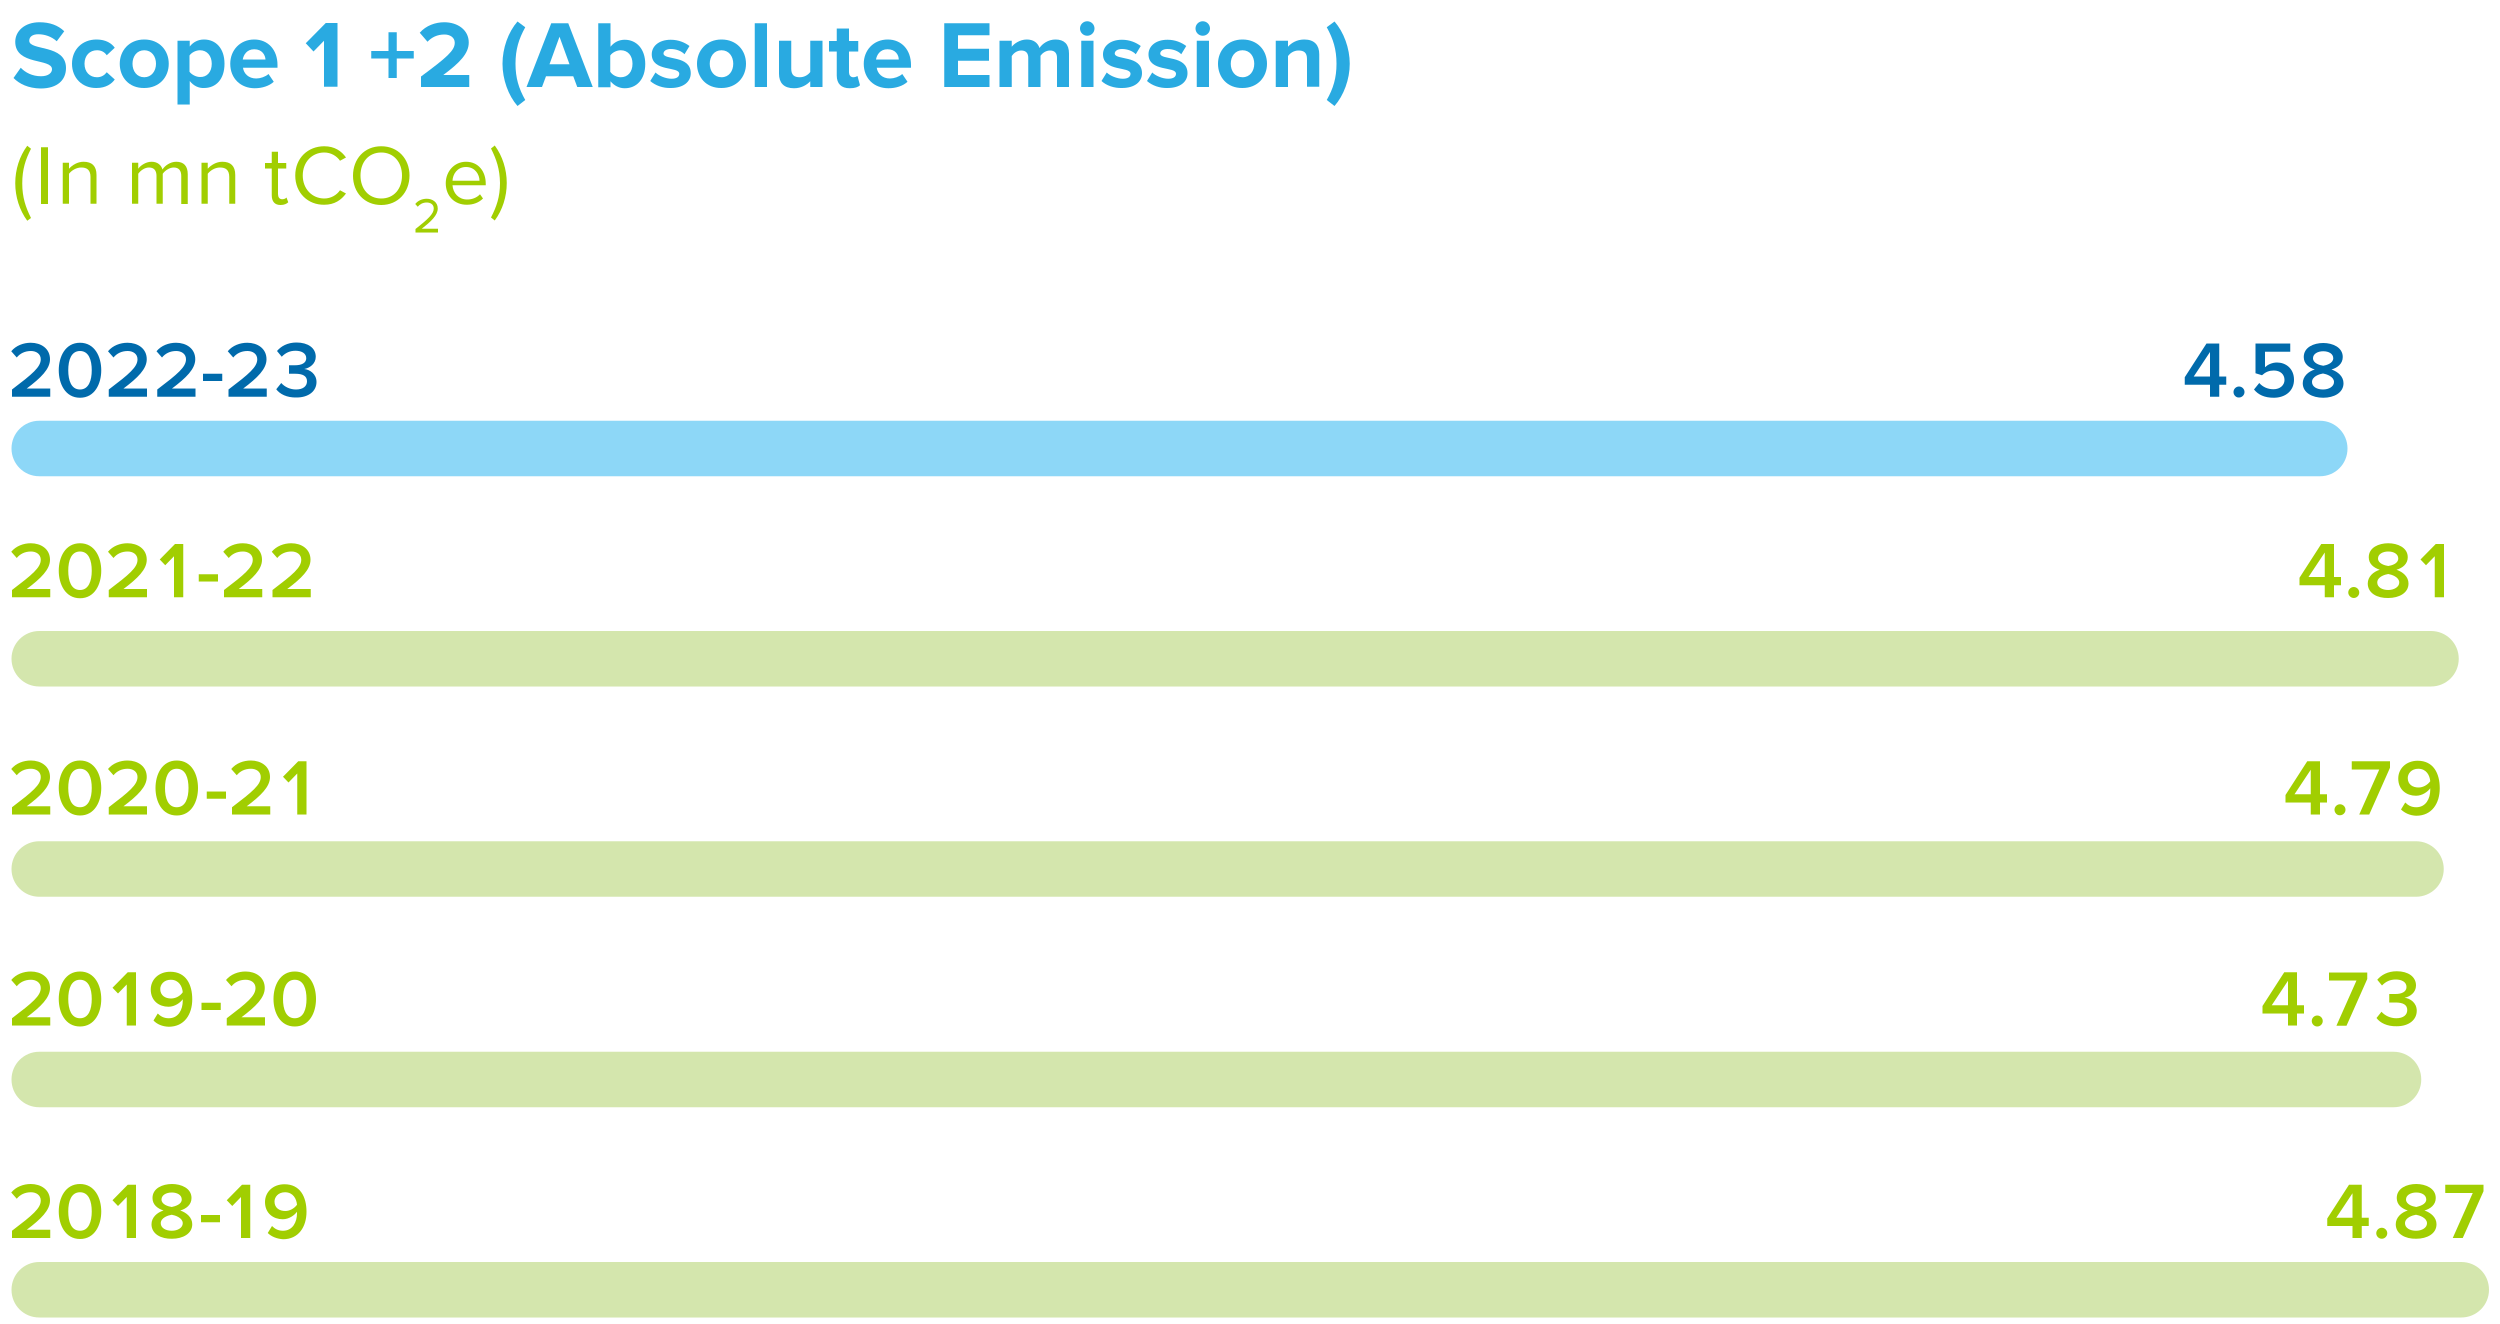 <?xml version="1.0" encoding="utf-8"?>
<!-- Generator: Adobe Illustrator 27.8.1, SVG Export Plug-In . SVG Version: 6.00 Build 0)  -->
<svg version="1.1" id="Layer_1" xmlns="http://www.w3.org/2000/svg" xmlns:xlink="http://www.w3.org/1999/xlink" x="0px" y="0px"
	 viewBox="0 0 1000 529.8" style="enable-background:new 0 0 1000 529.8;" xml:space="preserve">
<style type="text/css">
	.st0{fill:#29AAE1;}
	.st1{fill:#A1CE01;}
	.st2{fill:#8DD7F7;}
	.st3{fill:#D4E6AD;}
	.st4{fill:#006AAB;}
</style>
<g>
	<path class="st0" d="M5.4,31.2l2.9-4.1c1.8,1.9,4.6,3.4,8.1,3.4c3,0,4.4-1.4,4.4-2.8c0-4.5-14.7-1.4-14.7-11c0-4.2,3.7-7.8,9.7-7.8
		c4.1,0,7.4,1.2,9.9,3.6l-3,4c-2.1-1.9-4.8-2.8-7.4-2.8c-2.3,0-3.6,1-3.6,2.6c0,4.1,14.7,1.3,14.7,10.9c0,4.7-3.3,8.2-10.2,8.2
		C11.3,35.3,7.8,33.6,5.4,31.2z"/>
	<path class="st0" d="M28.8,25.5c0-5.7,4.1-9.7,9.8-9.7c3.8,0,6.1,1.6,7.3,3.3l-3.2,3c-0.9-1.3-2.2-2-3.9-2c-2.9,0-5,2.1-5,5.4
		s2.1,5.4,5,5.4c1.7,0,3-0.8,3.9-2l3.2,2.9c-1.2,1.7-3.5,3.4-7.3,3.4C32.9,35.3,28.8,31.2,28.8,25.5z"/>
	<path class="st0" d="M47.9,25.5c0-5.2,3.7-9.7,9.8-9.7c6.1,0,9.8,4.4,9.8,9.7c0,5.3-3.7,9.7-9.8,9.7C51.5,35.3,47.9,30.8,47.9,25.5
		z M62.4,25.5c0-2.9-1.7-5.4-4.7-5.4c-3,0-4.7,2.5-4.7,5.4c0,2.9,1.7,5.4,4.7,5.4C60.6,30.9,62.4,28.4,62.4,25.5z"/>
	<path class="st0" d="M75.9,32.4v9.4H71V16.3h4.9v2.3c1.4-1.8,3.4-2.8,5.7-2.8c4.7,0,8.2,3.5,8.2,9.7c0,6.2-3.4,9.7-8.2,9.7
		C79.4,35.3,77.4,34.3,75.9,32.4z M84.7,25.5c0-3.2-1.9-5.4-4.7-5.4c-1.6,0-3.4,0.9-4.2,2.1v6.5c0.8,1.1,2.6,2.1,4.2,2.1
		C82.8,30.9,84.7,28.8,84.7,25.5z"/>
	<path class="st0" d="M92.1,25.5c0-5.4,3.9-9.7,9.6-9.7c5.5,0,9.3,4.1,9.3,10.2v1.1H97.2c0.3,2.3,2.2,4.3,5.3,4.3
		c1.6,0,3.7-0.7,4.9-1.8l2.1,3.1c-1.8,1.7-4.7,2.6-7.6,2.6C96.4,35.3,92.1,31.5,92.1,25.5z M101.7,19.7c-3,0-4.3,2.3-4.6,4.1h9.1
		C106.1,22.1,104.9,19.7,101.7,19.7z"/>
	<path class="st0" d="M129.6,34.8V16.3l-4.2,4.3l-3.1-3.3l8-8.1h4.7v25.5H129.6z"/>
	<path class="st0" d="M158.7,23.4v7.8h-3.3v-7.8h-6.9v-3h6.9v-7.5h3.3v7.5h6.8v3H158.7z"/>
	<path class="st0" d="M168.4,34.8v-4.2c10.4-7.7,13.5-10.4,13.5-13.5c0-2.2-2-3.3-4.1-3.3c-2.9,0-5.1,1.1-6.8,2.9l-3.1-3.6
		c2.5-2.9,6.3-4.2,9.8-4.2c5.4,0,9.8,3.1,9.8,8.1c0,4.4-3.6,8.1-10.2,13h10.4v4.8H168.4z"/>
	<path class="st0" d="M207,42.4c-3.7-4.2-6-10.7-6-16.9c0-6.2,2.3-12.7,6-16.9l3.1,2.3c-2.6,4.7-3.9,8.9-3.9,14.6
		c0,5.7,1.3,9.9,3.9,14.5L207,42.4z"/>
	<path class="st0" d="M230.9,34.8l-1.6-4.3h-10.9l-1.6,4.3h-6.2l9.9-25.5h6.8l9.8,25.5H230.9z M223.8,14.7l-4,11h8L223.8,14.7z"/>
	<path class="st0" d="M239.3,34.8V9.3h4.9v9.4c1.5-1.9,3.5-2.8,5.7-2.8c4.7,0,8.2,3.7,8.2,9.7c0,6.2-3.5,9.7-8.2,9.7
		c-2.2,0-4.2-1-5.7-2.8v2.4H239.3z M248.3,30.9c2.8,0,4.7-2.1,4.7-5.4s-1.9-5.4-4.7-5.4c-1.6,0-3.4,0.9-4.2,2.1v6.5
		C245,30.1,246.8,30.9,248.3,30.9z"/>
	<path class="st0" d="M260.1,32.4l2.1-3.4c1.3,1.3,4.1,2.5,6.4,2.5c2.1,0,3.1-0.8,3.1-2c0-3.1-11-0.6-11-7.8c0-3.1,2.7-5.8,7.6-5.8
		c3.1,0,5.6,1.1,7.5,2.5l-2,3.3c-1.1-1.2-3.2-2.1-5.5-2.1c-1.8,0-2.9,0.8-2.9,1.8c0,2.8,10.9,0.5,10.9,7.9c0,3.4-2.9,5.9-8,5.9
		C265.2,35.3,262.1,34.2,260.1,32.4z"/>
	<path class="st0" d="M278.8,25.5c0-5.2,3.7-9.7,9.8-9.7c6.1,0,9.8,4.4,9.8,9.7c0,5.3-3.7,9.7-9.8,9.7
		C282.4,35.3,278.8,30.8,278.8,25.5z M293.3,25.5c0-2.9-1.7-5.4-4.7-5.4c-3,0-4.7,2.5-4.7,5.4c0,2.9,1.7,5.4,4.7,5.4
		C291.6,30.9,293.3,28.4,293.3,25.5z"/>
	<path class="st0" d="M301.9,34.8V9.3h4.9v25.5H301.9z"/>
	<path class="st0" d="M324.1,34.8v-2.3c-1.3,1.4-3.5,2.8-6.5,2.8c-4.1,0-6-2.2-6-5.8V16.3h4.9v11.2c0,2.6,1.3,3.4,3.4,3.4
		c1.9,0,3.4-1,4.2-2.1V16.3h4.9v18.5H324.1z"/>
	<path class="st0" d="M334.7,30.2v-9.6h-3.1v-4.2h3.1v-5h4.9v5h3.7v4.2h-3.7v8.3c0,1.1,0.6,2,1.7,2c0.7,0,1.4-0.3,1.7-0.5l1,3.7
		c-0.7,0.7-2,1.2-4.1,1.2C336.5,35.3,334.7,33.5,334.7,30.2z"/>
	<path class="st0" d="M345.5,25.5c0-5.4,3.9-9.7,9.6-9.7c5.5,0,9.3,4.1,9.3,10.2v1.1h-13.7c0.3,2.3,2.2,4.3,5.3,4.3
		c1.6,0,3.7-0.7,4.9-1.8l2.1,3.1c-1.8,1.7-4.7,2.6-7.6,2.6C349.7,35.3,345.5,31.5,345.5,25.5z M355,19.7c-3,0-4.3,2.3-4.6,4.1h9.1
		C359.5,22.1,358.3,19.7,355,19.7z"/>
	<path class="st0" d="M377.7,34.8V9.3h18.1v4.8h-12.6v5.4h12.4v4.8h-12.4V30h12.6v4.8H377.7z"/>
	<path class="st0" d="M422.8,34.8V23.1c0-1.7-0.8-2.9-2.8-2.9c-1.7,0-3.1,1.1-3.8,2.1v12.5h-4.9V23.1c0-1.7-0.8-2.9-2.8-2.9
		c-1.7,0-3.1,1.1-3.8,2.2v12.4h-4.9V16.3h4.9v2.4c0.8-1.1,3.2-2.9,6-2.9c2.7,0,4.4,1.3,5.1,3.4c1.1-1.7,3.5-3.4,6.4-3.4
		c3.4,0,5.4,1.8,5.4,5.6v13.4H422.8z"/>
	<path class="st0" d="M432,11.4c0-1.6,1.3-2.9,2.9-2.9c1.6,0,2.9,1.3,2.9,2.9s-1.3,2.9-2.9,2.9C433.3,14.3,432,13,432,11.4z
		 M432.5,34.8V16.3h4.9v18.5H432.5z"/>
	<path class="st0" d="M440.6,32.4l2.1-3.4c1.3,1.3,4.1,2.5,6.4,2.5c2.1,0,3.1-0.8,3.1-2c0-3.1-11-0.6-11-7.8c0-3.1,2.7-5.8,7.6-5.8
		c3.1,0,5.6,1.1,7.5,2.5l-2,3.3c-1.1-1.2-3.2-2.1-5.5-2.1c-1.8,0-2.9,0.8-2.9,1.8c0,2.8,10.9,0.5,10.9,7.9c0,3.4-2.9,5.9-8,5.9
		C445.6,35.3,442.5,34.2,440.6,32.4z"/>
	<path class="st0" d="M458.8,32.4l2.1-3.4c1.3,1.3,4.1,2.5,6.4,2.5c2.1,0,3.1-0.8,3.1-2c0-3.1-11-0.6-11-7.8c0-3.1,2.7-5.8,7.6-5.8
		c3.1,0,5.6,1.1,7.5,2.5l-2,3.3c-1.1-1.2-3.2-2.1-5.5-2.1c-1.8,0-2.9,0.8-2.9,1.8c0,2.8,10.9,0.5,10.9,7.9c0,3.4-2.9,5.9-8,5.9
		C463.9,35.3,460.8,34.2,458.8,32.4z"/>
	<path class="st0" d="M478.2,11.4c0-1.6,1.3-2.9,2.9-2.9c1.6,0,2.9,1.3,2.9,2.9s-1.3,2.9-2.9,2.9C479.5,14.3,478.2,13,478.2,11.4z
		 M478.7,34.8V16.3h4.9v18.5H478.7z"/>
	<path class="st0" d="M487.2,25.5c0-5.2,3.7-9.7,9.8-9.7c6.1,0,9.8,4.4,9.8,9.7c0,5.3-3.7,9.7-9.8,9.7
		C490.8,35.3,487.2,30.8,487.2,25.5z M501.7,25.5c0-2.9-1.7-5.4-4.7-5.4s-4.7,2.5-4.7,5.4c0,2.9,1.7,5.4,4.7,5.4
		S501.7,28.4,501.7,25.5z"/>
	<path class="st0" d="M522.8,34.8V23.6c0-2.6-1.3-3.4-3.4-3.4c-1.9,0-3.4,1.1-4.2,2.2v12.4h-4.9V16.3h4.9v2.4
		c1.2-1.4,3.4-2.9,6.5-2.9c4.1,0,6,2.3,6,5.9v13H522.8z"/>
	<path class="st0" d="M530.7,40c2.6-4.6,3.9-8.8,3.9-14.5c0-5.7-1.3-9.9-3.9-14.6l3.1-2.3c3.7,4.2,6.1,10.7,6.1,16.9
		c0,6.2-2.4,12.7-6.1,16.9L530.7,40z"/>
</g>
<g>
	<path class="st1" d="M10.9,88.3c-3.1-4.2-4.8-9.6-4.8-15c0-5.5,1.7-10.8,4.8-15l1.5,1.2c-2.2,4.3-3.5,8.2-3.5,13.9
		c0,5.6,1.4,9.6,3.5,13.8L10.9,88.3z"/>
	<path class="st1" d="M16.4,81.6V58.9h2.8v22.7H16.4z"/>
	<path class="st1" d="M36.2,81.6V70.8c0-2.9-1.5-3.8-3.7-3.8c-2,0-3.9,1.2-4.9,2.5v12h-2.5V65.1h2.5v2.4c1.2-1.4,3.4-2.8,5.8-2.8
		c3.4,0,5.2,1.7,5.2,5.3v11.5H36.2z"/>
	<path class="st1" d="M72.5,81.6V70.4c0-2.1-0.9-3.4-3-3.4c-1.7,0-3.5,1.2-4.4,2.5v12h-2.5V70.4c0-2.1-0.9-3.4-3-3.4
		c-1.7,0-3.4,1.2-4.3,2.5v12h-2.5V65.1h2.5v2.4c0.7-1.1,2.9-2.8,5.3-2.8c2.5,0,3.9,1.4,4.4,3.1c0.9-1.5,3.1-3.1,5.5-3.1
		c3,0,4.6,1.7,4.6,5v11.9H72.5z"/>
	<path class="st1" d="M91.7,81.6V70.8c0-2.9-1.5-3.8-3.7-3.8c-2,0-3.9,1.2-4.9,2.5v12h-2.5V65.1h2.5v2.4c1.2-1.4,3.4-2.8,5.8-2.8
		c3.4,0,5.2,1.7,5.2,5.3v11.5H91.7z"/>
	<path class="st1" d="M108.7,78.1V67.4h-2.7v-2.2h2.7v-4.5h2.5v4.5h3.3v2.2h-3.3v10.2c0,1.2,0.5,2.1,1.7,2.1c0.7,0,1.4-0.3,1.7-0.7
		l0.7,1.9c-0.6,0.6-1.6,1.1-3.1,1.1C109.9,82,108.7,80.6,108.7,78.1z"/>
	<path class="st1" d="M118.1,70.2c0-7,5.1-11.7,11.6-11.7c4.1,0,6.9,1.9,8.7,4.5l-2.4,1.3c-1.3-1.9-3.6-3.3-6.3-3.3
		c-4.9,0-8.6,3.8-8.6,9.2c0,5.4,3.8,9.2,8.6,9.2c2.7,0,5-1.4,6.3-3.3l2.4,1.3c-1.9,2.6-4.6,4.5-8.7,4.5
		C123.2,82,118.1,77.2,118.1,70.2z"/>
	<path class="st1" d="M152.5,58.5c6.7,0,11.3,5,11.3,11.7S159.2,82,152.5,82c-6.7,0-11.3-5-11.3-11.7S145.7,58.5,152.5,58.5z
		 M152.5,61c-5.1,0-8.3,3.9-8.3,9.2c0,5.3,3.2,9.2,8.3,9.2c5.1,0,8.3-3.9,8.3-9.2C160.8,64.9,157.5,61,152.5,61z"/>
</g>
<path class="st1" d="M166.2,92.9v-1.3c4.8-3.8,7.3-6,7.3-8.2c0-1.7-1.4-2.4-2.8-2.4c-1.6,0-2.8,0.7-3.6,1.7l-1-1.1
	c1-1.3,2.7-2.1,4.6-2.1c2.2,0,4.4,1.3,4.4,3.9c0,2.7-2.7,5.2-6.4,8.1h6.5v1.5H166.2z"/>
<g>
	<path class="st1" d="M186.4,64.7c5,0,7.9,3.9,7.9,8.8v0.6H181c0.2,3.1,2.4,5.7,5.9,5.7c1.9,0,3.8-0.7,5.1-2.1l1.2,1.7
		c-1.6,1.6-3.8,2.5-6.5,2.5c-4.9,0-8.4-3.5-8.4-8.6C178.3,68.6,181.7,64.7,186.4,64.7z M181,72.3h10.8c0-2.4-1.7-5.5-5.4-5.5
		C182.8,66.8,181.1,69.8,181,72.3z"/>
	<path class="st1" d="M196.4,59.4l1.5-1.2c3.1,4.2,4.8,9.6,4.8,15c0,5.5-1.7,10.8-4.8,15l-1.5-1.2c2.2-4.3,3.6-8.2,3.6-13.8
		C199.9,67.6,198.6,63.8,196.4,59.4z"/>
</g>
<path class="st2" d="M15.7,168.3c-6.1,0-11.1,4.9-11.1,11.1c0,6.1,4.9,11.1,11.1,11.1H928c6.1,0,11-4.9,11-11.1
	c0-6.1-4.9-11.1-11-11.1H15.7z"/>
<path class="st3" d="M15.7,252.4c-6.1,0-11.1,4.9-11.1,11.1c0,6.1,4.9,11.1,11.1,11.1h956.7c6.1,0,11.1-4.9,11.1-11.1
	c0-6.1-4.9-11.1-11.1-11.1H15.7z"/>
<path class="st3" d="M15.7,336.5c-6.1,0-11.1,4.9-11.1,11.1c0,6.1,4.9,11.1,11.1,11.1h950.7c6.1,0,11.1-4.9,11.1-11.1
	c0-6.1-4.9-11.1-11.1-11.1H15.7z"/>
<path class="st3" d="M15.7,420.7c-6.1,0-11.1,4.9-11.1,11.1s4.9,11.1,11.1,11.1h941.7c6.1,0,11.1-4.9,11.1-11.1s-4.9-11.1-11.1-11.1
	H15.7z"/>
<path class="st3" d="M15.7,504.8c-6.1,0-11.1,4.9-11.1,11.1s4.9,11.1,11.1,11.1h968.8c6.1,0,11.1-4.9,11.1-11.1s-4.9-11.1-11.1-11.1
	H15.7z"/>
<path class="st4" d="M4.8,158.7v-2.9c8.3-6.3,11.5-9,11.5-12.1c0-2.2-1.9-3.3-3.9-3.3c-2.5,0-4.4,1-5.7,2.6l-2.2-2.5
	c1.9-2.3,4.9-3.4,7.8-3.4c4.1,0,7.7,2.3,7.7,6.6c0,3.9-3.6,7.4-9.3,11.7h9.4v3.3H4.8z M23.5,148.1c0-5.4,2.6-11,8.5-11
	s8.5,5.6,8.5,11s-2.6,11-8.5,11S23.5,153.5,23.5,148.1z M36.7,148.1c0-4.1-1.2-7.7-4.7-7.7c-3.5,0-4.7,3.6-4.7,7.7
	c0,4.1,1.2,7.7,4.7,7.7C35.5,155.8,36.7,152.1,36.7,148.1z M43.5,158.7v-2.9c8.3-6.3,11.5-9,11.5-12.1c0-2.2-1.9-3.3-3.9-3.3
	c-2.5,0-4.4,1-5.7,2.6l-2.2-2.5c1.9-2.3,4.9-3.4,7.8-3.4c4.1,0,7.7,2.3,7.7,6.6c0,3.9-3.6,7.4-9.3,11.7h9.4v3.3H43.5z M62.9,158.7
	v-2.9c8.3-6.3,11.5-9,11.5-12.1c0-2.2-1.9-3.3-3.9-3.3c-2.5,0-4.4,1-5.7,2.6l-2.2-2.5c1.9-2.3,4.9-3.4,7.8-3.4
	c4.1,0,7.7,2.3,7.7,6.6c0,3.9-3.6,7.4-9.3,11.7h9.4v3.3H62.9z M81.2,152.4v-2.9h7.7v2.9H81.2z M91.4,158.7v-2.9
	c8.3-6.3,11.5-9,11.5-12.1c0-2.2-1.9-3.3-3.9-3.3c-2.5,0-4.4,1-5.7,2.6l-2.2-2.5c1.9-2.3,4.9-3.4,7.8-3.4c4.1,0,7.7,2.3,7.7,6.6
	c0,3.9-3.6,7.4-9.3,11.7h9.4v3.3H91.4z M110.5,155.7l2-2.5c1.4,1.6,3.6,2.6,5.9,2.6c2.8,0,4.4-1.3,4.4-3.3c0-2.1-1.7-3-4.7-3
	c-0.9,0-2.1,0-2.5,0v-3.4c0.4,0,1.6,0,2.5,0c2.5,0,4.4-0.9,4.4-2.8c0-2-1.9-3-4.3-3c-2.2,0-4,0.8-5.5,2.4l-1.9-2.3
	c1.6-1.9,4.2-3.4,7.8-3.4c4.6,0,7.7,2.2,7.7,5.7c0,2.8-2.4,4.5-4.6,4.9c2.1,0.2,4.9,1.9,4.9,5.2c0,3.6-3.1,6.2-8,6.2
	C114.7,159.1,111.9,157.6,110.5,155.7z"/>
<path class="st1" d="M4.8,238.9V236c8.3-6.3,11.5-9,11.5-12.1c0-2.2-1.9-3.3-3.9-3.3c-2.5,0-4.4,1-5.7,2.6l-2.2-2.5
	c1.9-2.3,4.9-3.4,7.8-3.4c4.1,0,7.7,2.3,7.7,6.6c0,3.9-3.6,7.4-9.3,11.7h9.4v3.3H4.8z M23.5,228.3c0-5.4,2.6-11,8.5-11
	s8.5,5.6,8.5,11c0,5.4-2.6,11-8.5,11S23.5,233.6,23.5,228.3z M36.7,228.3c0-4.1-1.2-7.7-4.7-7.7s-4.7,3.6-4.7,7.7
	c0,4.1,1.2,7.7,4.7,7.7S36.7,232.3,36.7,228.3z M43.5,238.9V236c8.3-6.3,11.5-9,11.5-12.1c0-2.2-1.9-3.3-3.9-3.3
	c-2.5,0-4.4,1-5.7,2.6l-2.2-2.5c1.9-2.3,4.9-3.4,7.8-3.4c4.1,0,7.7,2.3,7.7,6.6c0,3.9-3.6,7.4-9.3,11.7h9.4v3.3H43.5z M69.6,238.9
	v-16.4l-3.5,3.6l-2.2-2.3l6.1-6.2h3.3v21.3H69.6z M79.5,232.6v-2.9h7.7v2.9H79.5z M89.6,238.9V236c8.3-6.3,11.5-9,11.5-12.1
	c0-2.2-1.9-3.3-3.9-3.3c-2.5,0-4.4,1-5.7,2.6l-2.2-2.5c1.9-2.3,4.9-3.4,7.8-3.4c4.1,0,7.7,2.3,7.7,6.6c0,3.9-3.6,7.4-9.3,11.7h9.4
	v3.3H89.6z M109,238.9V236c8.3-6.3,11.5-9,11.5-12.1c0-2.2-1.9-3.3-3.9-3.3c-2.5,0-4.4,1-5.7,2.6l-2.2-2.5c1.9-2.3,4.9-3.4,7.8-3.4
	c4.1,0,7.7,2.3,7.7,6.6c0,3.9-3.6,7.4-9.3,11.7h9.4v3.3H109z"/>
<path class="st1" d="M4.8,325.8v-2.9c8.3-6.3,11.5-9,11.5-12.1c0-2.2-1.9-3.3-3.9-3.3c-2.5,0-4.4,1-5.7,2.6l-2.2-2.5
	c1.9-2.3,4.9-3.4,7.8-3.4c4.1,0,7.7,2.3,7.7,6.6c0,3.9-3.6,7.4-9.3,11.7h9.4v3.3H4.8z M23.5,315.2c0-5.4,2.6-11,8.5-11
	s8.5,5.6,8.5,11s-2.6,11-8.5,11S23.5,320.5,23.5,315.2z M36.7,315.2c0-4.1-1.2-7.7-4.7-7.7s-4.7,3.6-4.7,7.7s1.2,7.7,4.7,7.7
	S36.7,319.2,36.7,315.2z M43.5,325.8v-2.9c8.3-6.3,11.5-9,11.5-12.1c0-2.2-1.9-3.3-3.9-3.3c-2.5,0-4.4,1-5.7,2.6l-2.2-2.5
	c1.9-2.3,4.9-3.4,7.8-3.4c4.1,0,7.7,2.3,7.7,6.6c0,3.9-3.6,7.4-9.3,11.7h9.4v3.3H43.5z M62.2,315.2c0-5.4,2.6-11,8.5-11
	c6,0,8.5,5.6,8.5,11s-2.6,11-8.5,11C64.7,326.2,62.2,320.5,62.2,315.2z M75.4,315.2c0-4.1-1.2-7.7-4.7-7.7c-3.5,0-4.7,3.6-4.7,7.7
	s1.2,7.7,4.7,7.7C74.2,322.9,75.4,319.2,75.4,315.2z M82.7,319.5v-2.9h7.7v2.9H82.7z M92.8,325.8v-2.9c8.3-6.3,11.5-9,11.5-12.1
	c0-2.2-1.9-3.3-3.9-3.3c-2.5,0-4.4,1-5.7,2.6l-2.2-2.5c1.9-2.3,4.9-3.4,7.8-3.4c4.1,0,7.7,2.3,7.7,6.6c0,3.9-3.6,7.4-9.3,11.7h9.4
	v3.3H92.8z M118.9,325.8v-16.4l-3.5,3.6l-2.2-2.3l6.1-6.2h3.3v21.3H118.9z"/>
<path class="st1" d="M4.8,410.2v-2.9c8.3-6.3,11.5-9,11.5-12.1c0-2.2-1.9-3.3-3.9-3.3c-2.5,0-4.4,1-5.7,2.6l-2.2-2.5
	c1.9-2.3,4.9-3.4,7.8-3.4c4.1,0,7.7,2.3,7.7,6.6c0,3.9-3.6,7.4-9.3,11.7h9.4v3.3H4.8z M23.5,399.6c0-5.4,2.6-11,8.5-11
	s8.5,5.6,8.5,11c0,5.4-2.6,11-8.5,11S23.5,405,23.5,399.6z M36.7,399.6c0-4.1-1.2-7.7-4.7-7.7s-4.7,3.6-4.7,7.7
	c0,4.1,1.2,7.7,4.7,7.7S36.7,403.7,36.7,399.6z M50.7,410.2v-16.4l-3.5,3.6l-2.2-2.3l6.1-6.2h3.3v21.3H50.7z M61.4,408.2l1.7-2.8
	c1.1,1.1,2.4,1.9,4.4,1.9c3.9,0,5.6-3.5,5.6-7c0-0.2,0-0.4,0-0.6c-1,1.4-3.2,3-5.7,3c-3.8,0-7.1-2.4-7.1-6.9c0-3.9,3.1-7.1,7.8-7.1
	c6.3,0,8.8,5.1,8.8,11c0,6.1-3.2,11-9.4,11C64.9,410.6,62.8,409.7,61.4,408.2z M73.1,396.9c-0.2-2.3-1.5-5-4.8-5
	c-2.8,0-4.2,2-4.2,3.7c0,2.6,2,3.8,4.3,3.8C70.2,399.4,72,398.5,73.1,396.9z M80.6,404v-2.9h7.7v2.9H80.6z M90.7,410.2v-2.9
	c8.3-6.3,11.5-9,11.5-12.1c0-2.2-1.9-3.3-3.9-3.3c-2.5,0-4.4,1-5.7,2.6l-2.2-2.5c1.9-2.3,4.9-3.4,7.8-3.4c4.1,0,7.7,2.3,7.7,6.6
	c0,3.9-3.6,7.4-9.3,11.7h9.4v3.3H90.7z M109.4,399.6c0-5.4,2.6-11,8.5-11c6,0,8.5,5.6,8.5,11c0,5.4-2.6,11-8.5,11
	C112,410.6,109.4,405,109.4,399.6z M122.6,399.6c0-4.1-1.2-7.7-4.7-7.7s-4.7,3.6-4.7,7.7c0,4.1,1.2,7.7,4.7,7.7
	S122.6,403.7,122.6,399.6z"/>
<path class="st1" d="M4.8,495.2v-2.9c8.3-6.3,11.5-9,11.5-12.1c0-2.2-1.9-3.3-3.9-3.3c-2.5,0-4.4,1-5.7,2.6L4.5,477
	c1.9-2.3,4.9-3.4,7.8-3.4c4.1,0,7.7,2.3,7.7,6.6c0,3.9-3.6,7.4-9.3,11.7h9.4v3.3H4.8z M23.5,484.6c0-5.4,2.6-11,8.5-11
	s8.5,5.6,8.5,11s-2.6,11-8.5,11S23.5,489.9,23.5,484.6z M36.7,484.6c0-4.1-1.2-7.7-4.7-7.7s-4.7,3.6-4.7,7.7s1.2,7.7,4.7,7.7
	S36.7,488.6,36.7,484.6z M50.7,495.2v-16.4l-3.5,3.6l-2.2-2.3l6.1-6.2h3.3v21.3H50.7z M60.6,489.7c0-2.7,2.2-4.7,4.8-5.5
	c-2.4-0.8-4.4-2.3-4.4-5c0-3.9,4-5.6,7.8-5.6c3.7,0,7.8,1.7,7.8,5.6c0,2.7-2.1,4.3-4.5,5c2.6,0.9,4.8,2.8,4.8,5.5
	c0,3.8-3.8,5.8-8.1,5.8C64.4,495.6,60.6,493.6,60.6,489.7z M73.1,489.3c0-2.2-3.1-3.2-4.4-3.4c-1.3,0.2-4.4,1.1-4.4,3.4
	c0,1.9,2,3,4.4,3C71.1,492.3,73.1,491.1,73.1,489.3z M72.7,479.8c0-1.8-1.8-2.8-4-2.8c-2.3,0-4.1,1.1-4.1,2.8c0,2,2.7,2.8,4.1,3
	C70,482.5,72.7,481.8,72.7,479.8z M80.4,488.9V486H88v2.9H80.4z M96.4,495.2v-16.4l-3.5,3.6l-2.2-2.3l6.1-6.2h3.3v21.3H96.4z
	 M107.1,493.2l1.7-2.8c1.1,1.1,2.4,1.9,4.4,1.9c3.9,0,5.6-3.5,5.6-7c0-0.2,0-0.4,0-0.6c-1,1.4-3.2,3-5.7,3c-3.8,0-7.1-2.4-7.1-6.9
	c0-3.9,3.1-7.1,7.8-7.1c6.3,0,8.8,5.1,8.8,11c0,6.1-3.2,11-9.4,11C110.6,495.5,108.5,494.6,107.1,493.2z M118.8,481.9
	c-0.2-2.3-1.5-5-4.8-5c-2.8,0-4.2,2-4.2,3.7c0,2.6,2,3.8,4.3,3.8C115.9,484.4,117.7,483.4,118.8,481.9z"/>
<path class="st4" d="M884,158.7v-4.8h-10.1v-3l8.7-13.5h5.1v13.2h2.8v3.3h-2.8v4.8H884z M884,140.8l-6.5,9.8h6.5V140.8z
	 M893.4,156.8c0-1.2,1-2.2,2.2-2.2c1.2,0,2.2,1,2.2,2.2s-1,2.2-2.2,2.2C894.5,159.1,893.4,158.1,893.4,156.8z M901.6,155.8l2.1-2.6
	c1.4,1.6,3.4,2.5,5.7,2.5c2.7,0,4.4-1.7,4.4-3.7c0-2.3-1.7-3.8-4.3-3.8c-1.8,0-3.3,0.6-4.7,1.9l-2.6-0.8v-11.9h13.9v3.3H906v6.2
	c1-1,2.8-1.9,4.8-1.9c3.6,0,6.8,2.5,6.8,6.9c0,4.4-3.4,7.2-8.1,7.2C905.8,159.1,903.3,157.9,901.6,155.8z M921.1,153.3
	c0-2.7,2.2-4.7,4.8-5.5c-2.4-0.8-4.4-2.3-4.4-5c0-3.9,4-5.6,7.8-5.6c3.7,0,7.8,1.7,7.8,5.6c0,2.7-2.1,4.3-4.5,5
	c2.6,0.9,4.8,2.8,4.8,5.5c0,3.8-3.8,5.8-8.1,5.8C924.9,159.1,921.1,157.1,921.1,153.3z M933.6,152.8c0-2.2-3.1-3.2-4.4-3.4
	c-1.3,0.2-4.4,1.1-4.4,3.4c0,1.9,2,3,4.4,3C931.6,155.8,933.6,154.6,933.6,152.8z M933.3,143.3c0-1.8-1.8-2.8-4-2.8
	c-2.3,0-4.1,1.1-4.1,2.8c0,2,2.7,2.8,4.1,3C930.6,146.1,933.3,145.3,933.3,143.3z"/>
<path class="st1" d="M929.9,238.9v-4.8h-10.1v-3l8.7-13.5h5.1v13.2h2.8v3.3h-2.8v4.8H929.9z M929.9,221l-6.5,9.8h6.5V221z
	 M939.3,237c0-1.2,1-2.2,2.2-2.2c1.2,0,2.2,1,2.2,2.2s-1,2.2-2.2,2.2C940.4,239.2,939.3,238.2,939.3,237z M947.1,233.4
	c0-2.7,2.2-4.7,4.8-5.5c-2.4-0.8-4.4-2.3-4.4-5c0-3.9,4-5.6,7.8-5.6c3.7,0,7.8,1.7,7.8,5.6c0,2.7-2.1,4.3-4.5,5
	c2.6,0.9,4.8,2.8,4.8,5.5c0,3.8-3.8,5.8-8.1,5.8C950.9,239.3,947.1,237.3,947.1,233.4z M959.7,233c0-2.2-3.1-3.2-4.4-3.4
	c-1.3,0.2-4.4,1.1-4.4,3.4c0,1.9,2,3,4.4,3C957.6,236,959.7,234.8,959.7,233z M959.3,223.4c0-1.8-1.8-2.8-4-2.8
	c-2.3,0-4.1,1.1-4.1,2.8c0,2,2.7,2.8,4.1,3C956.6,226.2,959.3,225.5,959.3,223.4z M973.9,238.9v-16.4l-3.5,3.6l-2.2-2.3l6.1-6.2h3.3
	v21.3H973.9z"/>
<path class="st1" d="M924.3,325.8V321h-10.1v-3l8.7-13.5h5.1v13.2h2.8v3.3h-2.8v4.8H924.3z M924.3,307.9l-6.5,9.8h6.5V307.9z
	 M933.8,323.9c0-1.2,1-2.2,2.2-2.2c1.2,0,2.2,1,2.2,2.2s-1,2.2-2.2,2.2C934.8,326.2,933.8,325.1,933.8,323.9z M943.7,325.8l8-18h-11
	v-3.3h15.3v2.6l-8.3,18.7H943.7z M960.4,323.8l1.7-2.8c1.1,1.1,2.4,1.9,4.4,1.9c3.9,0,5.6-3.5,5.6-7c0-0.2,0-0.4,0-0.6
	c-1,1.4-3.2,3-5.7,3c-3.8,0-7.1-2.4-7.1-6.9c0-3.9,3.1-7.1,7.8-7.1c6.3,0,8.8,5.1,8.8,11c0,6.1-3.2,11-9.4,11
	C963.9,326.2,961.9,325.2,960.4,323.8z M972.1,312.5c-0.2-2.3-1.5-5-4.8-5c-2.8,0-4.2,2-4.2,3.7c0,2.6,2,3.8,4.3,3.8
	C969.2,315,971,314,972.1,312.5z"/>
<path class="st1" d="M915.2,410.2v-4.8H905v-3l8.7-13.5h5.1v13.2h2.8v3.3h-2.8v4.8H915.2z M915.2,392.3l-6.5,9.8h6.5V392.3z
	 M924.7,408.4c0-1.2,1-2.2,2.2-2.2c1.2,0,2.2,1,2.2,2.2s-1,2.2-2.2,2.2C925.7,410.6,924.7,409.6,924.7,408.4z M934.6,410.2l8-18h-11
	V389h15.3v2.6l-8.3,18.7H934.6z M950.6,407.2l2-2.5c1.4,1.6,3.6,2.6,5.9,2.6c2.8,0,4.4-1.3,4.4-3.3c0-2.1-1.7-3-4.7-3
	c-0.9,0-2.1,0-2.5,0v-3.4c0.4,0,1.6,0,2.5,0c2.5,0,4.4-0.9,4.4-2.8c0-2-1.9-3-4.3-3c-2.2,0-4,0.8-5.5,2.4l-1.9-2.3
	c1.6-1.9,4.2-3.4,7.8-3.4c4.6,0,7.7,2.2,7.7,5.7c0,2.8-2.4,4.5-4.6,4.9c2.1,0.2,4.9,1.9,4.9,5.2c0,3.6-3.1,6.2-8,6.2
	C954.8,410.6,952,409.1,950.6,407.2z"/>
<path class="st1" d="M941,495.2v-4.8h-10.1v-3l8.7-13.5h5.1v13.2h2.8v3.3h-2.8v4.8H941z M941,477.3l-6.5,9.8h6.5V477.3z
	 M950.5,493.3c0-1.2,1-2.2,2.2-2.2c1.2,0,2.2,1,2.2,2.2c0,1.2-1,2.2-2.2,2.2C951.5,495.5,950.5,494.5,950.5,493.3z M958.3,489.7
	c0-2.7,2.2-4.7,4.8-5.5c-2.4-0.8-4.4-2.3-4.4-5c0-3.9,4-5.6,7.8-5.6c3.7,0,7.8,1.7,7.8,5.6c0,2.7-2.1,4.3-4.5,5
	c2.6,0.9,4.8,2.8,4.8,5.5c0,3.8-3.8,5.8-8.1,5.8C962.1,495.6,958.3,493.6,958.3,489.7z M970.8,489.3c0-2.2-3.1-3.2-4.4-3.4
	c-1.3,0.2-4.4,1.1-4.4,3.4c0,1.9,2,3,4.4,3C968.8,492.3,970.8,491.1,970.8,489.3z M970.5,479.8c0-1.8-1.8-2.8-4-2.8
	c-2.3,0-4.1,1.1-4.1,2.8c0,2,2.7,2.8,4.1,3C967.7,482.5,970.5,481.8,970.5,479.8z M981.1,495.2l8-18h-11v-3.3h15.3v2.6l-8.3,18.7
	H981.1z"/>
</svg>
